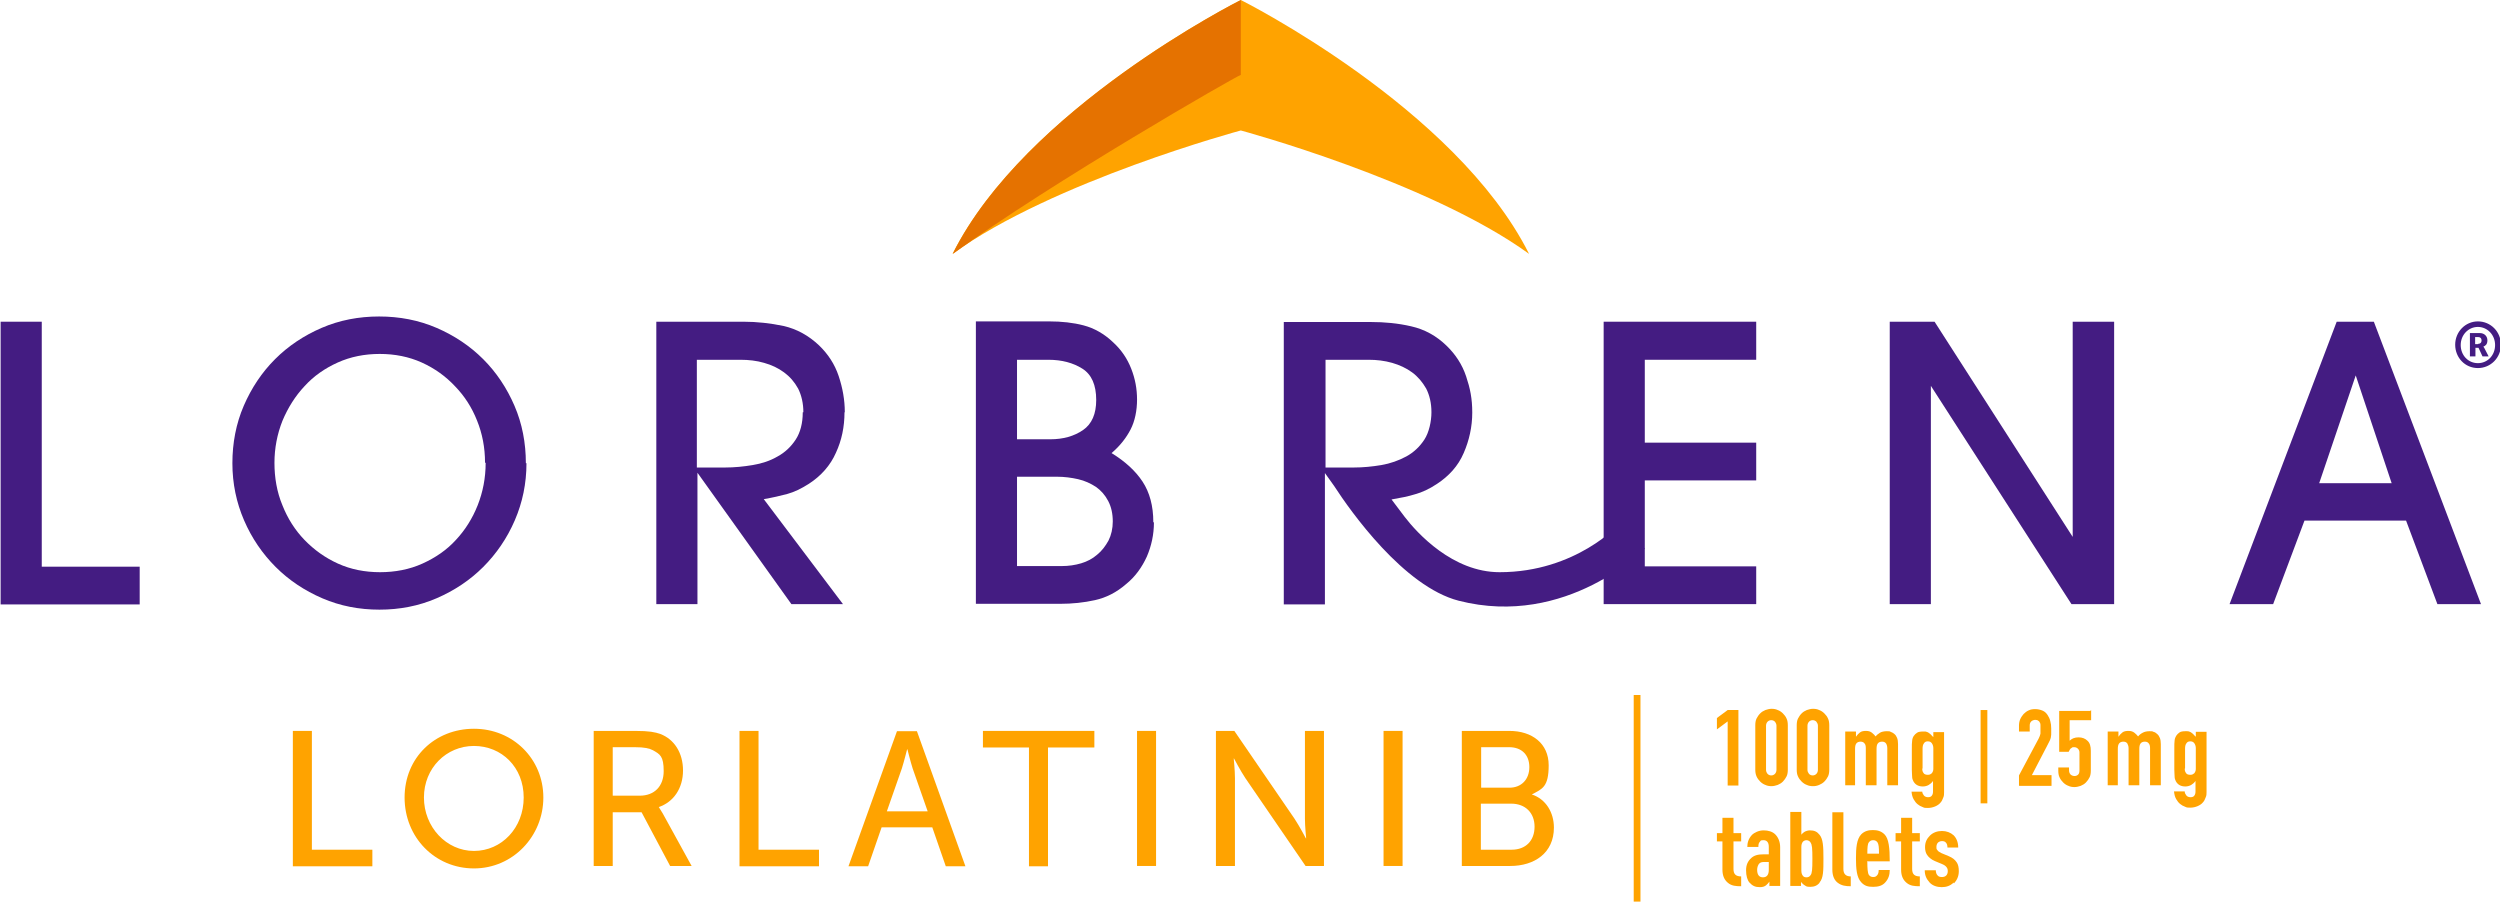 <svg width="165" height="60" viewBox="0 0 165 60" fill="none" xmlns="http://www.w3.org/2000/svg">
<g clip-path="url(#clip0_2456_2065)">
<path d="M163.541 21.212C164.392 21.212 165.061 21.901 165.061 22.752C165.061 23.603 164.392 24.292 163.541 24.292C162.69 24.292 162.042 23.603 162.042 22.752C162.042 21.901 162.711 21.212 163.541 21.212ZM163.541 23.968C164.19 23.968 164.676 23.441 164.676 22.773C164.676 22.104 164.169 21.577 163.541 21.577C162.913 21.577 162.407 22.104 162.407 22.773C162.407 23.441 162.893 23.968 163.541 23.968ZM163.014 21.982H163.663C163.967 21.982 164.169 22.185 164.169 22.469C164.169 22.752 164.007 22.833 163.906 22.874C163.906 22.874 163.906 22.894 163.967 22.975L164.25 23.522H163.845L163.582 22.955H163.379V23.522H163.014V21.982ZM163.562 22.692C163.703 22.692 163.784 22.61 163.784 22.469C163.784 22.327 163.703 22.246 163.562 22.246H163.359V22.712H163.562V22.692Z" fill="#441C82"/>
<path d="M100.917 16.755C96.075 7.091 81.893 0 81.893 0C81.893 0 67.71 7.091 62.868 16.755C69.493 11.954 81.893 8.611 81.893 8.611C81.893 8.611 94.292 11.954 100.917 16.755Z" fill="#FFA300"/>
<path d="M62.889 16.755C69.433 12.014 81.589 5.025 81.893 4.944V0C81.589 0.162 67.67 7.192 62.889 16.735V16.755Z" fill="#E57200"/>
<path d="M0.041 39.872V21.233H2.756V37.401H9.219V39.892H0.041V39.872Z" fill="#441C82"/>
<path d="M34.747 30.573C34.747 31.91 34.484 33.166 33.977 34.341C33.471 35.516 32.762 36.55 31.891 37.421C31.019 38.292 29.986 38.981 28.811 39.487C27.636 39.994 26.38 40.237 25.043 40.237C23.705 40.237 22.449 39.994 21.274 39.487C20.099 38.981 19.066 38.292 18.195 37.421C17.323 36.55 16.614 35.516 16.108 34.341C15.601 33.166 15.338 31.91 15.338 30.573C15.338 29.236 15.581 27.959 16.087 26.784C16.594 25.609 17.283 24.576 18.154 23.705C19.025 22.833 20.058 22.145 21.234 21.638C22.409 21.131 23.685 20.888 25.022 20.888C26.36 20.888 27.636 21.131 28.811 21.638C29.986 22.145 31.019 22.833 31.891 23.705C32.762 24.576 33.451 25.609 33.957 26.784C34.464 27.959 34.707 29.236 34.707 30.573H34.747ZM32.012 30.532C32.012 29.54 31.83 28.608 31.485 27.757C31.141 26.885 30.655 26.136 30.027 25.488C29.419 24.839 28.689 24.312 27.838 23.927C26.988 23.543 26.056 23.36 25.063 23.36C24.07 23.36 23.138 23.543 22.287 23.927C21.436 24.312 20.707 24.819 20.099 25.488C19.491 26.136 19.005 26.906 18.64 27.777C18.296 28.648 18.114 29.58 18.114 30.552C18.114 31.525 18.276 32.477 18.64 33.349C18.985 34.22 19.471 34.989 20.099 35.638C20.727 36.286 21.456 36.813 22.307 37.198C23.158 37.583 24.09 37.765 25.083 37.765C26.076 37.765 27.028 37.583 27.879 37.198C28.73 36.813 29.48 36.306 30.087 35.638C30.695 34.989 31.181 34.22 31.526 33.349C31.87 32.477 32.053 31.545 32.053 30.552L32.012 30.532Z" fill="#441C82"/>
<path d="M55.737 27.21C55.737 28.162 55.555 29.053 55.17 29.884C54.805 30.715 54.197 31.404 53.387 31.93C52.88 32.254 52.414 32.477 51.968 32.599C51.523 32.72 50.996 32.842 50.408 32.943L55.636 39.872H52.232L46.032 31.201V39.872H43.317V21.233H49.071C49.963 21.233 50.854 21.334 51.725 21.516C52.597 21.719 53.367 22.145 54.055 22.793C54.643 23.36 55.089 24.029 55.352 24.819C55.615 25.609 55.757 26.399 55.757 27.21H55.737ZM53.022 27.21C53.022 26.622 52.901 26.095 52.678 25.649C52.434 25.204 52.131 24.859 51.746 24.576C51.361 24.292 50.935 24.09 50.429 23.948C49.943 23.806 49.416 23.745 48.869 23.745H45.992V30.856H47.856C48.464 30.856 49.071 30.796 49.679 30.694C50.287 30.593 50.834 30.411 51.32 30.127C51.806 29.864 52.212 29.479 52.516 29.013C52.819 28.547 52.982 27.939 52.982 27.21H53.022Z" fill="#441C82"/>
<path d="M76.159 34.483C76.159 35.273 75.997 36.023 75.693 36.732C75.369 37.441 74.923 38.069 74.316 38.555C73.687 39.102 72.999 39.447 72.269 39.609C71.54 39.771 70.77 39.852 69.98 39.852H64.408V21.212H69.25C70.061 21.212 70.831 21.294 71.52 21.476C72.208 21.658 72.877 22.023 73.485 22.61C74.012 23.097 74.397 23.664 74.66 24.333C74.923 25.001 75.045 25.67 75.045 26.379C75.045 27.088 74.903 27.797 74.619 28.344C74.336 28.891 73.931 29.418 73.363 29.904C74.255 30.451 74.944 31.079 75.41 31.788C75.876 32.498 76.119 33.389 76.119 34.463L76.159 34.483ZM72.35 26.399C72.35 25.406 72.046 24.718 71.439 24.333C70.831 23.948 70.081 23.745 69.19 23.745H67.123V28.992H69.332C70.162 28.992 70.891 28.79 71.479 28.385C72.067 27.98 72.35 27.311 72.35 26.399ZM73.444 34.443C73.444 33.895 73.343 33.45 73.14 33.065C72.938 32.68 72.674 32.376 72.33 32.133C71.986 31.91 71.601 31.728 71.155 31.626C70.709 31.525 70.243 31.464 69.757 31.464H67.123V37.36H70.081C70.527 37.36 70.952 37.299 71.358 37.178C71.763 37.056 72.107 36.874 72.411 36.61C72.715 36.367 72.958 36.043 73.161 35.678C73.343 35.314 73.444 34.888 73.444 34.402V34.443Z" fill="#441C82"/>
<path d="M105.841 39.872V21.233H115.91V23.745H108.556V29.215H115.91V31.707H108.556V37.38H115.91V39.872H105.841Z" fill="#441C82"/>
<path d="M136.717 39.872L127.438 25.467V39.872H124.723V21.233H127.681L136.798 35.435V21.233H139.533V39.872H136.717Z" fill="#441C82"/>
<path d="M160.868 39.872L158.801 34.361H152.095L150.028 39.872H147.151L154.222 21.233H156.674L163.745 39.872H160.868ZM155.478 24.778L153.067 31.89H157.849L155.478 24.778Z" fill="#441C82"/>
<path d="M106.874 34.584C106.874 34.584 104.017 37.765 98.972 37.765C95.873 37.765 93.522 35.172 92.712 34.118L91.841 32.964C92.428 32.862 92.955 32.761 93.401 32.619C93.847 32.498 94.333 32.275 94.819 31.951C95.629 31.424 96.237 30.755 96.602 29.904C96.967 29.073 97.169 28.162 97.169 27.23C97.169 26.298 97.028 25.629 96.764 24.839C96.501 24.049 96.055 23.38 95.468 22.813C94.799 22.165 94.029 21.739 93.138 21.537C92.266 21.334 91.375 21.253 90.483 21.253H84.73V39.892H87.444V31.221L88.052 32.072C89.126 33.733 92.651 38.717 96.278 39.649C103.41 41.473 108.556 36.205 108.556 36.205L106.854 34.584H106.874ZM87.444 23.745H90.321C90.868 23.745 91.375 23.806 91.881 23.948C92.368 24.09 92.813 24.292 93.198 24.576C93.583 24.859 93.887 25.224 94.13 25.649C94.353 26.095 94.475 26.602 94.475 27.21C94.475 27.817 94.313 28.547 94.009 29.013C93.705 29.479 93.3 29.864 92.813 30.127C92.327 30.39 91.76 30.593 91.172 30.694C90.564 30.796 89.957 30.856 89.349 30.856H87.485V23.745H87.444Z" fill="#441C82"/>
<path d="M19.328 48.24H20.584V56.081H24.576V57.175H19.328V48.26V48.24Z" fill="#FFA300"/>
<path d="M31.282 48.098C33.855 48.098 35.861 50.084 35.861 52.636C35.861 55.189 33.855 57.316 31.282 57.316C28.709 57.316 26.703 55.27 26.703 52.636C26.703 50.002 28.709 48.098 31.282 48.098ZM31.282 56.162C33.105 56.162 34.564 54.642 34.564 52.636C34.564 50.63 33.105 49.233 31.282 49.233C29.459 49.233 27.98 50.691 27.98 52.636C27.98 54.581 29.459 56.162 31.282 56.162Z" fill="#FFA300"/>
<path d="M39.184 48.24H41.919C42.851 48.24 43.236 48.321 43.58 48.442C44.492 48.787 45.079 49.678 45.079 50.853C45.079 52.029 44.451 52.94 43.479 53.264C43.479 53.285 43.58 53.406 43.742 53.69L45.647 57.154H44.228L42.344 53.609H40.44V57.154H39.184V48.24ZM42.223 52.515C43.195 52.515 43.803 51.887 43.803 50.894C43.803 49.901 43.56 49.78 43.094 49.516C42.851 49.395 42.567 49.314 41.878 49.314H40.44V52.515H42.243H42.223Z" fill="#FFA300"/>
<path d="M48.807 48.24H50.063V56.081H54.054V57.175H48.807V48.26V48.24Z" fill="#FFA300"/>
<path d="M61.55 54.602H58.187L57.296 57.175H55.999L59.2 48.26H60.517L63.718 57.175H62.422L61.53 54.602H61.55ZM59.869 49.455C59.869 49.455 59.666 50.266 59.524 50.712L58.532 53.548H61.226L60.233 50.712C60.092 50.266 59.889 49.455 59.889 49.455H59.869Z" fill="#FFA300"/>
<path d="M67.932 49.334H64.873V48.24H72.228V49.334H69.168V57.175H67.912V49.334H67.932Z" fill="#FFA300"/>
<path d="M75.044 48.24H76.3V57.154H75.044V48.24Z" fill="#FFA300"/>
<path d="M80.231 48.24H81.466L85.437 54.034C85.761 54.52 86.187 55.331 86.187 55.331H86.207C86.207 55.331 86.126 54.541 86.126 54.034V48.24H87.382V57.154H86.167L82.196 51.36C81.872 50.874 81.446 50.063 81.446 50.063H81.426C81.426 50.063 81.507 50.853 81.507 51.36V57.154H80.251V48.24H80.231Z" fill="#FFA300"/>
<path d="M91.314 48.24H92.57V57.154H91.314V48.24Z" fill="#FFA300"/>
<path d="M96.5 48.24H99.62C101.119 48.24 102.213 49.071 102.213 50.509C102.213 51.947 101.788 52.069 101.099 52.434C102.031 52.738 102.558 53.629 102.558 54.622C102.558 56.303 101.261 57.154 99.681 57.154H96.48V48.24H96.5ZM99.62 51.988C100.43 51.988 100.937 51.421 100.937 50.63C100.937 49.84 100.451 49.314 99.6 49.314H97.756V51.988H99.62ZM99.762 56.081C100.714 56.081 101.281 55.473 101.281 54.561C101.281 53.649 100.673 53.041 99.741 53.041H97.736V56.081H99.741H99.762Z" fill="#FFA300"/>
<path d="M108.271 45.869H107.825V59.505H108.271V45.869Z" fill="#FFA300"/>
<path d="M114.046 58.269C113.823 58.086 113.681 57.823 113.681 57.397V55.533H113.316V54.986H113.681V53.973H114.41V54.986H114.917V55.533H114.41V57.357C114.41 57.701 114.573 57.843 114.917 57.843V58.492C114.573 58.492 114.289 58.471 114.046 58.269Z" fill="#FFA300"/>
<path d="M116.781 58.492V58.188C116.72 58.269 116.639 58.37 116.558 58.431C116.457 58.512 116.335 58.552 116.153 58.552C115.849 58.552 115.667 58.471 115.464 58.248C115.322 58.086 115.241 57.803 115.241 57.438C115.241 57.073 115.363 56.83 115.586 56.627C115.768 56.465 115.991 56.384 116.416 56.384H116.74V55.878C116.74 55.614 116.619 55.452 116.396 55.452C116.173 55.452 116.214 55.493 116.153 55.554C116.072 55.635 116.052 55.736 116.052 55.898H115.322C115.322 55.614 115.403 55.351 115.626 55.108C115.788 54.946 116.092 54.804 116.396 54.804C116.7 54.804 116.984 54.885 117.166 55.068C117.348 55.25 117.49 55.533 117.49 55.918V58.471H116.801L116.781 58.492ZM116.74 56.891H116.497C116.335 56.891 116.214 56.891 116.112 56.992C116.031 57.073 115.971 57.256 115.971 57.397C115.971 57.722 116.092 57.904 116.356 57.904C116.619 57.904 116.74 57.722 116.74 57.418V56.891Z" fill="#FFA300"/>
<path d="M120.104 58.248C119.942 58.451 119.739 58.532 119.476 58.532C119.213 58.532 119.213 58.492 119.111 58.431C119.03 58.39 118.909 58.269 118.868 58.208V58.471H118.159V53.589H118.889V55.088C118.949 55.007 119.03 54.946 119.091 54.905C119.192 54.845 119.334 54.804 119.456 54.804C119.739 54.804 119.922 54.885 120.084 55.088C120.327 55.371 120.347 55.878 120.347 56.668C120.347 57.458 120.347 57.965 120.084 58.248H120.104ZM119.496 55.594C119.436 55.513 119.334 55.453 119.233 55.453C119.132 55.453 119.051 55.493 118.99 55.554C118.929 55.635 118.889 55.736 118.889 55.898V57.458C118.889 57.62 118.929 57.722 118.99 57.803C119.051 57.884 119.132 57.904 119.233 57.904C119.334 57.904 119.436 57.863 119.496 57.762C119.598 57.641 119.618 57.377 119.618 56.688C119.618 55.999 119.598 55.736 119.496 55.614V55.594Z" fill="#FFA300"/>
<path d="M121.299 58.269C121.076 58.107 120.935 57.823 120.935 57.397V53.609H121.664V57.357C121.664 57.681 121.826 57.843 122.15 57.843V58.492C121.806 58.492 121.542 58.451 121.299 58.269Z" fill="#FFA300"/>
<path d="M123.244 56.891C123.244 57.296 123.264 57.62 123.345 57.742C123.406 57.823 123.487 57.884 123.629 57.884C123.771 57.884 123.831 57.843 123.912 57.742C123.973 57.661 123.993 57.539 123.993 57.418H124.723C124.723 57.742 124.642 58.005 124.419 58.248C124.237 58.451 123.973 58.532 123.629 58.532C123.284 58.532 123.061 58.471 122.839 58.228C122.535 57.904 122.494 57.316 122.494 56.648C122.494 55.979 122.535 55.392 122.839 55.068C123.061 54.845 123.325 54.784 123.608 54.784C123.892 54.784 124.155 54.845 124.378 55.068C124.662 55.351 124.723 55.979 124.723 56.85H123.224L123.244 56.891ZM123.912 55.594C123.852 55.513 123.771 55.452 123.629 55.452C123.487 55.452 123.406 55.513 123.345 55.594C123.264 55.696 123.244 55.918 123.244 56.344H124.014C124.014 55.918 123.993 55.716 123.912 55.594Z" fill="#FFA300"/>
<path d="M125.838 58.269C125.615 58.086 125.473 57.823 125.473 57.397V55.533H125.108V54.986H125.473V53.973H126.202V54.986H126.709V55.533H126.202V57.357C126.202 57.701 126.365 57.843 126.709 57.843V58.492C126.365 58.492 126.081 58.471 125.838 58.269Z" fill="#FFA300"/>
<path d="M128.938 58.248C128.715 58.471 128.451 58.552 128.148 58.552C127.844 58.552 127.54 58.451 127.357 58.248C127.155 58.026 127.033 57.782 127.033 57.438H127.763C127.763 57.58 127.803 57.701 127.884 57.782C127.945 57.863 128.066 57.884 128.168 57.884C128.269 57.884 128.37 57.863 128.451 57.782C128.512 57.722 128.553 57.62 128.553 57.499C128.553 57.377 128.532 57.316 128.472 57.235C128.411 57.154 128.33 57.093 128.188 57.033L127.702 56.83C127.459 56.729 127.276 56.567 127.175 56.405C127.094 56.283 127.053 56.101 127.053 55.918C127.053 55.574 127.175 55.351 127.378 55.148C127.58 54.946 127.864 54.845 128.168 54.845C128.472 54.845 128.735 54.946 128.938 55.128C129.12 55.311 129.242 55.574 129.242 55.939H128.532C128.532 55.777 128.492 55.675 128.431 55.614C128.37 55.533 128.269 55.513 128.168 55.513C128.066 55.513 127.965 55.554 127.904 55.614C127.844 55.675 127.803 55.777 127.803 55.898C127.803 56.02 127.803 56.04 127.864 56.101C127.904 56.182 128.006 56.243 128.127 56.303L128.614 56.506C128.857 56.607 129.019 56.729 129.14 56.911C129.242 57.053 129.282 57.256 129.282 57.499C129.282 57.863 129.14 58.106 128.958 58.309L128.938 58.248Z" fill="#FFA300"/>
<path d="M114.026 51.826V47.612L113.316 48.139V47.389L114.026 46.862H114.735V51.846H114.026V51.826Z" fill="#FFA300"/>
<path d="M115.849 47.875C115.849 47.713 115.869 47.551 115.93 47.429C115.99 47.308 116.072 47.186 116.173 47.085C116.274 46.984 116.375 46.923 116.517 46.862C116.639 46.822 116.781 46.781 116.922 46.781C117.064 46.781 117.206 46.801 117.328 46.862C117.449 46.903 117.571 46.984 117.672 47.085C117.773 47.186 117.854 47.288 117.915 47.429C117.976 47.551 117.996 47.713 117.996 47.875V50.793C117.996 50.955 117.976 51.117 117.915 51.238C117.854 51.36 117.773 51.481 117.672 51.583C117.571 51.684 117.469 51.745 117.328 51.806C117.206 51.846 117.064 51.887 116.922 51.887C116.781 51.887 116.639 51.866 116.517 51.806C116.396 51.765 116.274 51.684 116.173 51.583C116.072 51.481 115.99 51.38 115.93 51.238C115.869 51.096 115.849 50.955 115.849 50.793V47.875ZM116.558 50.813C116.558 50.914 116.598 50.995 116.659 51.076C116.72 51.137 116.801 51.178 116.902 51.178C117.003 51.178 117.085 51.137 117.145 51.076C117.206 51.016 117.247 50.914 117.247 50.813V47.895C117.247 47.794 117.206 47.713 117.145 47.632C117.085 47.571 117.003 47.531 116.902 47.531C116.801 47.531 116.72 47.571 116.659 47.632C116.598 47.693 116.558 47.794 116.558 47.895V50.813Z" fill="#FFA300"/>
<path d="M118.584 47.875C118.584 47.713 118.604 47.551 118.665 47.429C118.726 47.308 118.807 47.186 118.908 47.085C119.009 46.984 119.111 46.923 119.253 46.862C119.374 46.822 119.516 46.781 119.658 46.781C119.8 46.781 119.941 46.801 120.063 46.862C120.185 46.903 120.306 46.984 120.407 47.085C120.509 47.186 120.59 47.288 120.651 47.429C120.711 47.551 120.732 47.713 120.732 47.875V50.793C120.732 50.955 120.711 51.117 120.651 51.238C120.59 51.36 120.509 51.481 120.407 51.583C120.306 51.684 120.205 51.745 120.063 51.806C119.921 51.866 119.8 51.887 119.658 51.887C119.516 51.887 119.374 51.866 119.253 51.806C119.131 51.765 119.009 51.684 118.908 51.583C118.807 51.481 118.726 51.38 118.665 51.238C118.604 51.117 118.584 50.955 118.584 50.793V47.875ZM119.293 50.813C119.293 50.914 119.334 50.995 119.394 51.076C119.455 51.137 119.536 51.178 119.638 51.178C119.739 51.178 119.82 51.137 119.881 51.076C119.941 51.016 119.982 50.914 119.982 50.813V47.895C119.982 47.794 119.941 47.713 119.881 47.632C119.82 47.571 119.739 47.531 119.638 47.531C119.536 47.531 119.455 47.571 119.394 47.632C119.334 47.693 119.293 47.794 119.293 47.895V50.813Z" fill="#FFA300"/>
<path d="M121.785 51.826V48.28H122.494V48.625C122.576 48.503 122.657 48.422 122.758 48.341C122.859 48.26 123.001 48.24 123.163 48.24C123.325 48.24 123.447 48.28 123.548 48.361C123.649 48.442 123.73 48.523 123.791 48.605C123.872 48.503 123.974 48.422 124.075 48.361C124.176 48.301 124.338 48.26 124.521 48.26C124.703 48.26 124.703 48.26 124.784 48.301C124.885 48.341 124.966 48.382 125.027 48.442C125.108 48.503 125.169 48.605 125.209 48.706C125.25 48.807 125.27 48.949 125.27 49.111V51.826H124.561V49.374C124.561 49.253 124.521 49.131 124.48 49.071C124.419 48.989 124.338 48.949 124.217 48.949C124.095 48.949 123.994 48.989 123.933 49.071C123.872 49.151 123.852 49.273 123.852 49.435V51.826H123.143V49.374C123.143 49.253 123.123 49.131 123.062 49.071C123.001 48.989 122.92 48.949 122.798 48.949C122.677 48.949 122.576 48.989 122.515 49.071C122.454 49.151 122.434 49.273 122.434 49.435V51.826H121.725H121.785Z" fill="#FFA300"/>
<path d="M126.87 52.251C126.87 52.332 126.911 52.413 126.972 52.495C127.032 52.575 127.134 52.616 127.255 52.616C127.377 52.616 127.458 52.575 127.498 52.515C127.559 52.434 127.579 52.353 127.579 52.231V51.542C127.498 51.664 127.397 51.745 127.296 51.806C127.194 51.866 127.053 51.907 126.911 51.907C126.607 51.907 126.404 51.785 126.283 51.562C126.242 51.481 126.202 51.38 126.202 51.279C126.202 51.157 126.181 51.016 126.181 50.813V49.455C126.181 49.192 126.181 49.01 126.202 48.888C126.222 48.645 126.343 48.483 126.526 48.361C126.607 48.301 126.749 48.28 126.931 48.28C127.113 48.28 127.093 48.28 127.154 48.301C127.215 48.321 127.275 48.341 127.316 48.382C127.377 48.422 127.417 48.463 127.458 48.503C127.498 48.544 127.539 48.605 127.6 48.645V48.321H128.309V52.292C128.309 52.413 128.309 52.535 128.248 52.657C128.207 52.778 128.147 52.9 128.066 52.981C127.985 53.082 127.863 53.163 127.721 53.224C127.579 53.285 127.417 53.325 127.235 53.325C127.053 53.325 127.012 53.325 126.89 53.264C126.769 53.224 126.668 53.163 126.566 53.082C126.465 53.001 126.384 52.9 126.303 52.758C126.222 52.616 126.181 52.454 126.161 52.251H126.87ZM126.87 50.732C126.87 50.853 126.89 50.934 126.951 51.016C126.992 51.096 127.093 51.137 127.235 51.137C127.377 51.137 127.417 51.096 127.498 51.036C127.559 50.955 127.6 50.874 127.6 50.752V49.374C127.6 49.253 127.559 49.131 127.498 49.05C127.438 48.969 127.356 48.929 127.235 48.929C127.113 48.929 127.032 48.969 126.972 49.071C126.911 49.151 126.89 49.273 126.89 49.415V50.712L126.87 50.732Z" fill="#FFA300"/>
<path d="M130.72 53.021V46.862H131.165V53.021H130.72Z" fill="#FFA300"/>
<path d="M139.108 51.826V48.28H139.817V48.625C139.898 48.503 139.979 48.422 140.08 48.341C140.182 48.26 140.324 48.24 140.486 48.24C140.648 48.24 140.769 48.28 140.871 48.361C140.972 48.442 141.053 48.523 141.114 48.605C141.195 48.503 141.296 48.422 141.418 48.361C141.519 48.301 141.681 48.26 141.863 48.26C142.046 48.26 142.046 48.26 142.127 48.301C142.228 48.321 142.309 48.382 142.37 48.442C142.451 48.503 142.512 48.605 142.552 48.706C142.593 48.807 142.613 48.949 142.613 49.111V51.826H141.904V49.374C141.904 49.253 141.884 49.151 141.823 49.071C141.762 48.989 141.681 48.949 141.559 48.949C141.438 48.949 141.337 48.989 141.276 49.071C141.215 49.151 141.195 49.273 141.195 49.435V51.826H140.486V49.374C140.486 49.253 140.445 49.151 140.405 49.071C140.344 48.989 140.263 48.949 140.141 48.949C140.02 48.949 139.918 48.989 139.858 49.071C139.797 49.151 139.776 49.273 139.776 49.435V51.826H139.067H139.108Z" fill="#FFA300"/>
<path d="M144.193 52.251C144.193 52.332 144.234 52.413 144.295 52.495C144.356 52.575 144.457 52.616 144.578 52.616C144.7 52.616 144.781 52.575 144.822 52.515C144.882 52.434 144.903 52.353 144.903 52.231V51.542C144.822 51.664 144.72 51.745 144.619 51.806C144.518 51.866 144.376 51.907 144.234 51.907C143.93 51.907 143.727 51.785 143.606 51.562C143.565 51.481 143.525 51.38 143.525 51.259C143.525 51.137 143.505 50.995 143.505 50.793V49.435C143.505 49.172 143.505 48.989 143.525 48.868C143.545 48.645 143.667 48.463 143.849 48.341C143.93 48.28 144.072 48.26 144.254 48.26C144.437 48.26 144.416 48.26 144.477 48.28C144.538 48.301 144.599 48.321 144.639 48.361C144.7 48.402 144.741 48.442 144.781 48.483C144.822 48.523 144.862 48.584 144.923 48.625V48.301H145.632V52.272C145.632 52.393 145.632 52.515 145.571 52.636C145.531 52.758 145.47 52.879 145.389 52.961C145.308 53.062 145.186 53.143 145.044 53.204C144.903 53.264 144.741 53.305 144.558 53.305C144.376 53.305 144.335 53.305 144.214 53.244C144.092 53.204 143.991 53.143 143.89 53.062C143.788 52.981 143.707 52.879 143.626 52.738C143.545 52.596 143.505 52.434 143.484 52.231H144.193V52.251ZM144.193 50.732C144.193 50.853 144.214 50.934 144.275 51.016C144.315 51.096 144.416 51.137 144.558 51.137C144.7 51.137 144.741 51.096 144.822 51.036C144.882 50.955 144.923 50.874 144.923 50.752V49.374C144.923 49.253 144.882 49.131 144.822 49.05C144.761 48.969 144.68 48.929 144.558 48.929C144.437 48.929 144.356 48.969 144.295 49.071C144.234 49.151 144.214 49.273 144.214 49.415V50.712L144.193 50.732Z" fill="#FFA300"/>
<path d="M133.253 51.846V51.178L134.55 48.746C134.61 48.625 134.651 48.523 134.671 48.422C134.671 48.321 134.671 48.22 134.671 48.078C134.671 47.936 134.671 47.956 134.671 47.875C134.671 47.814 134.671 47.754 134.631 47.693C134.61 47.632 134.57 47.592 134.529 47.571C134.489 47.531 134.408 47.51 134.327 47.51C134.246 47.51 134.124 47.551 134.063 47.612C134.003 47.672 133.962 47.754 133.962 47.875V48.28H133.253V47.895C133.253 47.754 133.273 47.612 133.334 47.47C133.395 47.328 133.476 47.227 133.557 47.126C133.658 47.024 133.759 46.943 133.901 46.882C134.023 46.822 134.165 46.801 134.327 46.801C134.489 46.801 134.671 46.842 134.813 46.903C134.955 46.963 135.056 47.065 135.137 47.186C135.218 47.308 135.279 47.429 135.319 47.592C135.36 47.733 135.38 47.895 135.38 48.078C135.38 48.26 135.38 48.301 135.38 48.382C135.38 48.463 135.38 48.544 135.36 48.625C135.36 48.706 135.319 48.767 135.299 48.848C135.259 48.929 135.218 49.01 135.157 49.131L134.104 51.157H135.401V51.866H133.273L133.253 51.846Z" fill="#FFA300"/>
<path d="M138.015 46.862V47.531H136.596V48.888C136.657 48.827 136.738 48.767 136.839 48.726C136.941 48.685 137.062 48.665 137.184 48.665C137.427 48.665 137.63 48.746 137.771 48.888C137.933 49.03 137.994 49.253 137.994 49.557V50.853C137.994 51.016 137.974 51.178 137.913 51.299C137.852 51.421 137.771 51.542 137.67 51.644C137.569 51.745 137.468 51.806 137.326 51.866C137.204 51.907 137.062 51.947 136.92 51.947C136.779 51.947 136.637 51.927 136.515 51.866C136.394 51.826 136.272 51.745 136.171 51.644C136.07 51.542 135.989 51.441 135.928 51.299C135.867 51.178 135.847 51.016 135.847 50.853V50.651H136.556V50.833C136.556 50.955 136.596 51.056 136.657 51.117C136.718 51.178 136.819 51.218 136.92 51.218C137.022 51.218 137.103 51.178 137.164 51.117C137.224 51.056 137.245 50.955 137.245 50.833V49.658C137.245 49.557 137.204 49.476 137.143 49.415C137.083 49.354 137.002 49.314 136.9 49.314C136.799 49.314 136.779 49.314 136.738 49.354C136.698 49.395 136.657 49.395 136.637 49.435C136.617 49.455 136.596 49.496 136.576 49.536C136.556 49.577 136.536 49.597 136.536 49.617H135.907V46.923H137.954L138.015 46.862Z" fill="#FFA300"/>
</g>
<defs>
<clipPath id="clip0_2456_2065">
<rect width="165" height="59.505" fill="white"/>
</clipPath>
</defs>
</svg>
